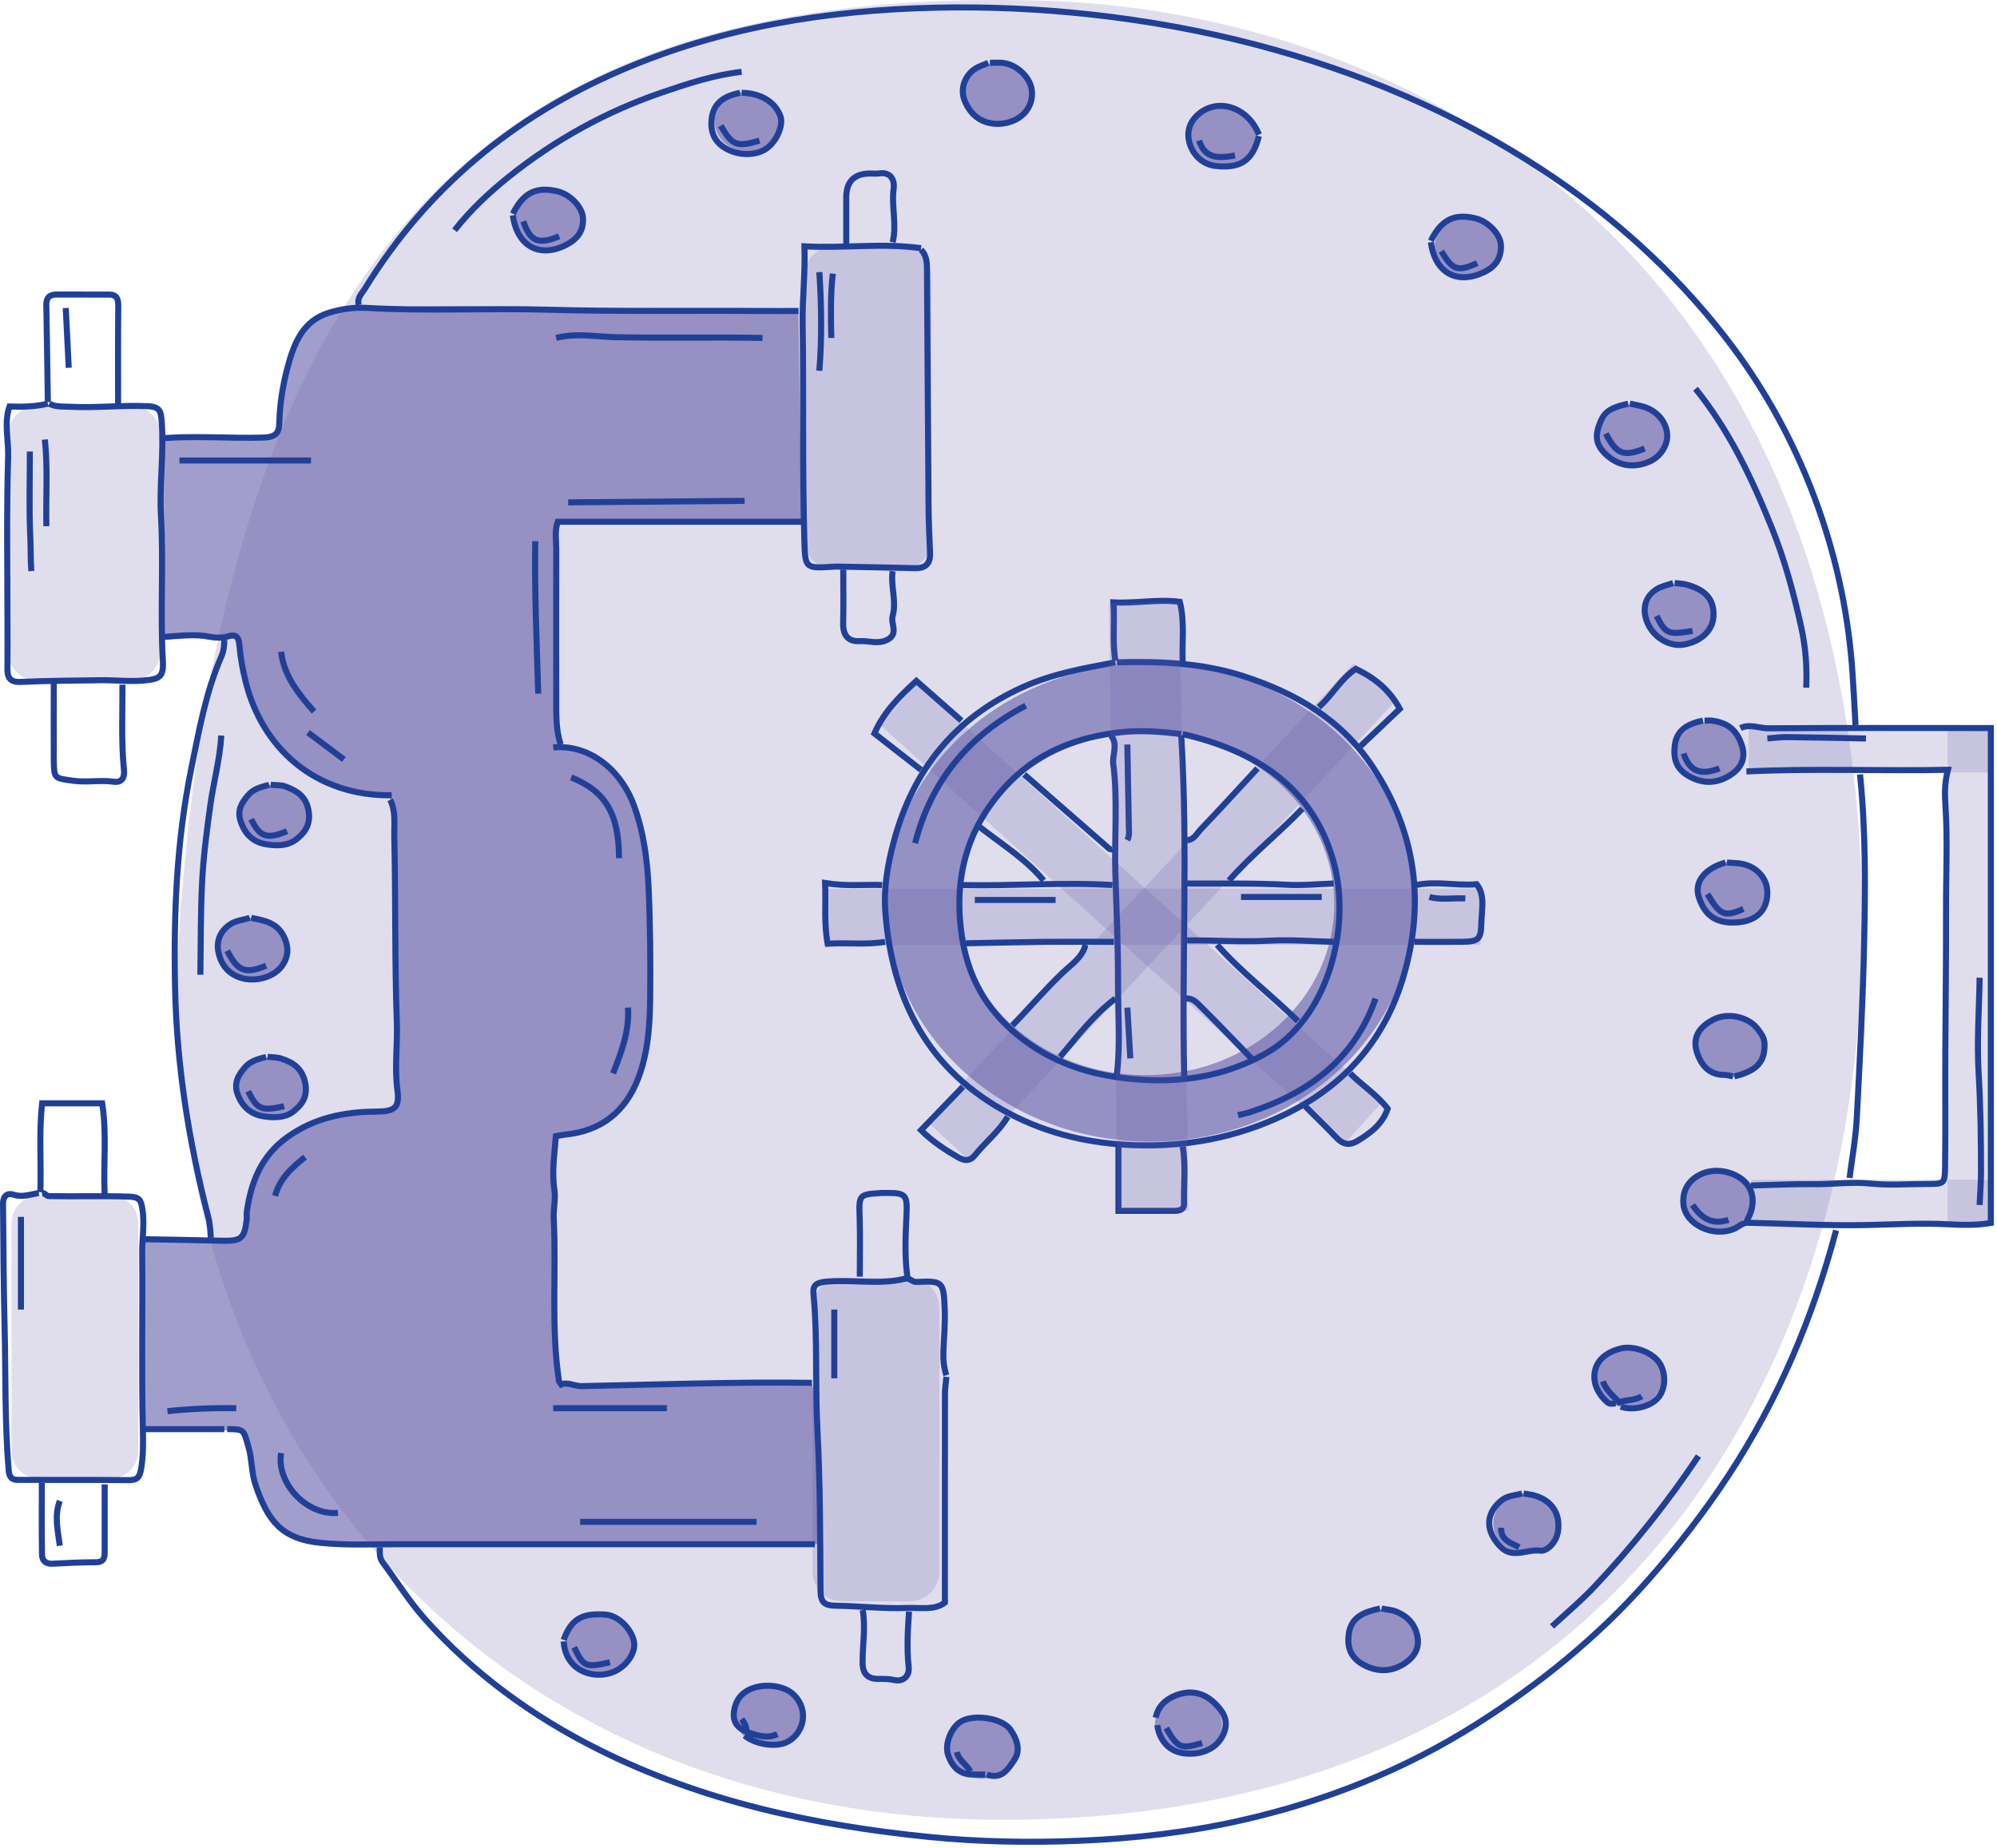 <svg width="256" height="237" viewBox="0 0 256 237" fill="none" xmlns="http://www.w3.org/2000/svg">
<g clip-path="url(#clip0_3351_2695)">
<path opacity="0.6" d="M71.131 155.493C71.131 161.766 70.96 172.242 71.692 177.301C71.692 177.301 77.887 177.823 84.472 177.651C86.013 177.612 104.085 177.301 104.085 177.301C105.377 183.209 105.175 197.989 105.175 197.989C105.175 197.989 96.388 197.989 93.197 198.168C91.118 198.285 48.755 197.973 48.755 197.973C48.755 197.973 39.166 197.919 36.846 196.627C31.258 193.506 33.134 183.255 30.394 183.38C25.436 183.598 18.595 183.247 18.595 183.247C18.494 181.636 18.058 160.972 18.167 159.018C18.167 159.018 30.199 159.789 31.266 158.411C31.266 158.411 31.888 152.527 33.359 150.161C35.78 146.262 36.87 142.931 50.233 142.23C51.51 142.16 50.716 131.902 50.77 129.458C50.84 126.5 50.521 105.454 50.031 102.551C49.72 100.722 48.669 102.224 45.462 101.361C42.1 100.45 39.679 99.609 37.259 97.391C34.472 94.838 31.896 90.044 31.445 87.211C31.203 85.693 31.258 82.253 29.997 81.459C29.997 81.459 28.651 81.257 21.085 81.653C21.085 81.653 20.603 73.785 20.603 69.597C20.603 62.211 21.085 56.163 21.085 56.163C21.085 56.163 33.632 56.677 35.71 55.385C35.71 55.385 35.352 51.027 37.251 46.341C39.212 41.5 38.527 43.321 40.053 41.22C42.256 38.192 70.446 39.531 73.139 39.585C80.323 39.725 96.839 39.873 102.357 39.873L102.739 66.897H71.497C71.497 66.897 71.022 91.227 71.878 95.453C71.878 95.453 77.186 95.858 79.732 100.567C82.121 104.98 83.296 111.946 83.405 120.095C83.499 126.959 84.588 135.155 80.969 140.199C76.696 146.161 71.419 144.985 71.123 145.966C70.174 149.118 71.123 153.819 71.123 155.493H71.131Z" fill="#655DA8"/>
<path opacity="0.6" d="M70.174 32.098C72.551 32.098 74.478 30.369 74.478 28.237C74.478 26.105 72.551 24.377 70.174 24.377C67.797 24.377 65.87 26.105 65.87 28.237C65.87 30.369 67.797 32.098 70.174 32.098Z" fill="#655DA8"/>
<path opacity="0.6" d="M95.912 19.45C98.289 19.45 100.216 17.722 100.216 15.59C100.216 13.458 98.289 11.729 95.912 11.729C93.535 11.729 91.608 13.458 91.608 15.59C91.608 17.722 93.535 19.45 95.912 19.45Z" fill="#655DA8"/>
<path opacity="0.6" d="M127.785 15.94C130.162 15.94 132.089 14.212 132.089 12.08C132.089 9.947 130.162 8.219 127.785 8.219C125.408 8.219 123.481 9.947 123.481 12.08C123.481 14.212 125.408 15.94 127.785 15.94Z" fill="#655DA8"/>
<path opacity="0.6" d="M156.738 21.287C159.115 21.287 161.042 19.559 161.042 17.427C161.042 15.294 159.115 13.566 156.738 13.566C154.361 13.566 152.434 15.294 152.434 17.427C152.434 19.559 154.361 21.287 156.738 21.287Z" fill="#655DA8"/>
<path opacity="0.6" d="M188.174 35.577C190.551 35.577 192.478 33.849 192.478 31.716C192.478 29.584 190.551 27.856 188.174 27.856C185.797 27.856 183.87 29.584 183.87 31.716C183.87 33.849 185.797 35.577 188.174 35.577Z" fill="#655DA8"/>
<path opacity="0.6" d="M209.399 59.666C211.776 59.666 213.703 57.938 213.703 55.806C213.703 53.673 211.776 51.945 209.399 51.945C207.022 51.945 205.095 53.673 205.095 55.806C205.095 57.938 207.022 59.666 209.399 59.666Z" fill="#655DA8"/>
<path opacity="0.6" d="M215.321 82.728C217.699 82.728 219.626 80.999 219.626 78.867C219.626 76.735 217.699 75.007 215.321 75.007C212.944 75.007 211.017 76.735 211.017 78.867C211.017 80.999 212.944 82.728 215.321 82.728Z" fill="#655DA8"/>
<path opacity="0.6" d="M219.097 100.388C221.475 100.388 223.402 98.659 223.402 96.527C223.402 94.395 221.475 92.667 219.097 92.667C216.72 92.667 214.793 94.395 214.793 96.527C214.793 98.659 216.72 100.388 219.097 100.388Z" fill="#655DA8"/>
<path opacity="0.6" d="M222.054 118.141C224.431 118.141 226.358 116.413 226.358 114.281C226.358 112.148 224.431 110.42 222.054 110.42C219.677 110.42 217.75 112.148 217.75 114.281C217.75 116.413 219.677 118.141 222.054 118.141Z" fill="#655DA8"/>
<path opacity="0.6" d="M221.752 138.144C224.129 138.144 226.056 136.416 226.056 134.283C226.056 132.151 224.129 130.423 221.752 130.423C219.375 130.423 217.448 132.151 217.448 134.283C217.448 136.416 219.375 138.144 221.752 138.144Z" fill="#655DA8"/>
<path opacity="0.6" d="M220.218 157.742C222.595 157.742 224.522 156.014 224.522 153.881C224.522 151.749 222.595 150.021 220.218 150.021C217.841 150.021 215.914 151.749 215.914 153.881C215.914 156.014 217.841 157.742 220.218 157.742Z" fill="#655DA8"/>
<path opacity="0.6" d="M208.785 180.5C211.162 180.5 213.089 178.772 213.089 176.64C213.089 174.507 211.162 172.779 208.785 172.779C206.408 172.779 204.481 174.507 204.481 176.64C204.481 178.772 206.408 180.5 208.785 180.5Z" fill="#655DA8"/>
<path opacity="0.6" d="M195.724 199.18C198.101 199.18 200.028 197.451 200.028 195.319C200.028 193.187 198.101 191.459 195.724 191.459C193.347 191.459 191.419 193.187 191.419 195.319C191.419 197.451 193.347 199.18 195.724 199.18Z" fill="#655DA8"/>
<path opacity="0.6" d="M177.457 214.077C179.835 214.077 181.762 212.348 181.762 210.216C181.762 208.084 179.835 206.356 177.457 206.356C175.08 206.356 173.153 208.084 173.153 210.216C173.153 212.348 175.08 214.077 177.457 214.077Z" fill="#655DA8"/>
<path opacity="0.6" d="M152.349 224.997C154.726 224.997 156.653 223.268 156.653 221.136C156.653 219.004 154.726 217.276 152.349 217.276C149.972 217.276 148.045 219.004 148.045 221.136C148.045 223.268 149.972 224.997 152.349 224.997Z" fill="#655DA8"/>
<path opacity="0.6" d="M125.815 228.063C128.192 228.063 130.119 226.335 130.119 224.203C130.119 222.071 128.192 220.342 125.815 220.342C123.438 220.342 121.511 222.071 121.511 224.203C121.511 226.335 123.438 228.063 125.815 228.063Z" fill="#655DA8"/>
<path opacity="0.6" d="M98.458 223.775C100.835 223.775 102.762 222.046 102.762 219.914C102.762 217.782 100.835 216.054 98.458 216.054C96.081 216.054 94.154 217.782 94.154 219.914C94.154 222.046 96.081 223.775 98.458 223.775Z" fill="#655DA8"/>
<path opacity="0.6" d="M76.82 214.692C79.197 214.692 81.124 212.963 81.124 210.831C81.124 208.699 79.197 206.971 76.82 206.971C74.443 206.971 72.516 208.699 72.516 210.831C72.516 212.963 74.443 214.692 76.82 214.692Z" fill="#655DA8"/>
<path opacity="0.6" d="M34.698 143.304C37.075 143.304 39.002 141.576 39.002 139.444C39.002 137.312 37.075 135.583 34.698 135.583C32.321 135.583 30.394 137.312 30.394 139.444C30.394 141.576 32.321 143.304 34.698 143.304Z" fill="#655DA8"/>
<path opacity="0.6" d="M32.346 125.364C34.724 125.364 36.651 123.635 36.651 121.503C36.651 119.371 34.724 117.643 32.346 117.643C29.969 117.643 28.042 119.371 28.042 121.503C28.042 123.635 29.969 125.364 32.346 125.364Z" fill="#655DA8"/>
<path opacity="0.6" d="M35.008 108.358C37.385 108.358 39.312 106.629 39.312 104.497C39.312 102.365 37.385 100.637 35.008 100.637C32.631 100.637 30.704 102.365 30.704 104.497C30.704 106.629 32.631 108.358 35.008 108.358Z" fill="#655DA8"/>
<path opacity="0.2" d="M115.58 31.584H106.918C104.82 31.584 103.12 33.285 103.12 35.382V69.208C103.12 71.306 104.82 73.006 106.918 73.006H115.58C117.678 73.006 119.379 71.306 119.379 69.208V35.382C119.379 33.285 117.678 31.584 115.58 31.584Z" fill="#655DA8"/>
<path opacity="0.2" d="M116.623 163.898H107.961C105.863 163.898 104.163 165.599 104.163 167.697V201.522C104.163 203.62 105.863 205.321 107.961 205.321H116.623C118.721 205.321 120.422 203.62 120.422 201.522V167.697C120.422 165.599 118.721 163.898 116.623 163.898Z" fill="#655DA8"/>
<path opacity="0.2" d="M14.174 153.274H5.029C3.064 153.274 1.472 154.867 1.472 156.831V186.034C1.472 187.998 3.064 189.591 5.029 189.591H14.174C16.138 189.591 17.731 187.998 17.731 186.034V156.831C17.731 154.867 16.138 153.274 14.174 153.274Z" fill="#655DA8"/>
<path opacity="0.2" d="M16.749 52.023H4.848C2.725 52.023 1.003 53.744 1.003 55.868V83.467C1.003 85.59 2.725 87.312 4.848 87.312H16.749C18.872 87.312 20.594 85.59 20.594 83.467V55.868C20.594 53.744 18.872 52.023 16.749 52.023Z" fill="#655DA8"/>
<path opacity="0.2" d="M255.249 99.041V93.289H224.171V99.041H255.249Z" fill="#655DA8"/>
<path opacity="0.2" d="M249.662 156.73H255.413V93.484H249.662V156.73Z" fill="#655DA8"/>
<path opacity="0.2" d="M255.593 157.026V151.274H224.515V157.026H255.593Z" fill="#655DA8"/>
<path opacity="0.2" d="M238.609 112.42C241.03 175.036 207.282 233.083 129.022 233.34C62.553 233.558 18.127 183.582 23.131 116.989C30.16 23.56 70.928 -1.549 133.302 0.07C176.779 1.199 235.348 27.926 238.617 112.42H238.609Z" fill="#655DA8"/>
<path opacity="0.2" d="M172.349 146.66L177.177 141.309L117.611 87.563L112.783 92.914L172.349 146.66Z" fill="#655DA8"/>
<path opacity="0.2" d="M178.789 89.987L173.518 85.072L118.802 143.748L124.073 148.663L178.789 89.987Z" fill="#655DA8"/>
<path opacity="0.6" d="M181.348 115.721C181.348 132.657 166.194 146.386 147.499 146.386C128.804 146.386 113.65 132.657 113.65 115.721C113.65 98.784 128.804 85.055 147.499 85.055C166.194 85.055 181.348 98.784 181.348 115.721ZM146.83 93.974C133.458 93.974 122.616 103.797 122.616 115.915C122.616 128.034 133.458 137.856 146.83 137.856C160.201 137.856 171.043 128.034 171.043 115.915C171.043 103.797 160.201 93.974 146.83 93.974Z" fill="#655DA8"/>
<path opacity="0.2" d="M189.817 121.153V113.946H105.922V121.153H189.817Z" fill="#655DA8"/>
<path d="M237.863 92.97C237.738 90.737 237.629 88.495 237.474 86.261C236.991 79.101 235.551 72.142 233.177 65.363C230.352 57.315 226.328 49.867 221.121 43.181C214.583 34.783 206.745 27.708 197.81 21.84C186.501 14.407 174.22 9.215 161.183 5.775C154.201 3.938 147.111 2.662 139.919 1.868C133.218 1.129 126.509 0.833 119.792 0.988C105.914 1.308 92.371 3.518 79.553 9.044C65.776 14.975 54.685 24.159 46.778 37.009C46.396 37.632 45.719 38.215 45.999 39.111" stroke="#204098" stroke-width="0.778" stroke-miterlimit="10"/>
<path d="M235.371 157.758C232.405 168.95 227.946 179.496 221.571 189.194C218.411 194.004 214.893 198.518 211.064 202.838C204.713 209.983 197.389 215.906 189.364 221.011C180.009 226.958 169.836 230.99 159.072 233.418C152.293 234.951 145.374 235.737 138.385 236.025C131.909 236.29 125.441 236.173 119.028 235.527C104.333 234.041 90.004 230.982 76.656 224.288C68.235 220.062 60.732 214.614 54.458 207.578C52.458 205.336 50.855 202.744 49.057 200.324C48.613 199.724 48.691 199.063 48.675 198.401" stroke="#204098" stroke-width="0.778" stroke-miterlimit="10"/>
<path d="M223.106 93.352C224.32 92.776 225.534 93.398 226.748 93.383C235.567 93.32 244.385 93.352 253.196 93.352H255.212V156.808C253.46 157.119 251.608 157.08 249.748 156.979C246.3 156.8 242.836 156.995 239.396 157.073C234.267 157.189 229.169 156.886 224.063 156.785C223.355 156.769 222.911 157.291 222.335 157.547C219.65 158.723 216.109 157.026 215.813 154.496C215.618 152.776 216.381 151.469 217.759 150.706C219.253 149.881 221.028 149.982 222.507 150.706C224.834 151.85 225.301 154.278 223.869 156.606" stroke="#204098" stroke-width="0.778" stroke-miterlimit="10"/>
<path d="M28.751 82.043C28.751 82.766 28.689 83.459 28.385 84.16C26.377 88.752 25.521 93.655 24.525 98.528C22.641 107.774 22.252 117.122 22.439 126.516C22.641 136.525 24.19 146.347 26.688 156.022C26.93 156.94 26.968 157.812 27.023 158.715" stroke="#204098" stroke-width="0.778" stroke-miterlimit="10"/>
<path d="M50.023 102.551C50.778 104.077 50.506 105.766 50.545 107.346C50.731 115.269 50.584 123.192 50.871 131.108C50.973 133.988 50.552 136.852 50.941 139.739C51.261 142.113 50.576 142.518 48.108 142.534C44.046 142.565 40.193 143.374 36.784 145.841C33.476 148.239 32.161 151.609 31.631 155.446C31.585 155.757 31.663 156.092 31.624 156.403C31.32 158.839 30.923 159.151 28.37 159.088C25.109 159.011 21.856 158.956 18.595 158.894" stroke="#204098" stroke-width="0.778" stroke-miterlimit="10"/>
<path d="M224.444 152.006C227.13 151.943 229.815 151.803 232.492 151.834C234.921 151.866 237.326 151.508 239.785 151.757C242.19 152.006 244.634 151.811 247.062 151.811C249.203 151.811 249.312 151.803 249.343 149.702C249.413 144.783 249.343 139.864 249.374 134.945C249.413 128.75 249.483 122.546 249.467 116.351C249.46 111.946 249.678 107.533 249.382 103.127C249.296 101.789 249.273 100.434 249.701 98.706C240.999 98.878 232.438 98.504 223.876 98.917" stroke="#204098" stroke-width="0.778" stroke-miterlimit="10"/>
<path d="M102.739 66.904C92.325 66.904 81.911 66.904 71.497 66.904C71.069 68.103 71.318 69.333 71.31 70.547C71.295 77.318 71.302 84.09 71.31 90.861C71.31 92.418 71.38 93.966 71.878 95.461" stroke="#204098" stroke-width="0.778" stroke-miterlimit="10"/>
<path d="M70.92 95.842C75.333 95.406 79.505 98.457 81.279 103.314C82.525 106.731 82.984 110.288 83.147 113.86C83.357 118.515 83.396 123.185 83.35 127.847C83.311 131.349 83.101 134.859 81.84 138.198C80.197 142.534 77.108 145.016 72.453 145.483C72.064 145.522 71.683 145.608 71.262 145.678C71.091 147.966 70.71 150.239 71.076 152.574C71.254 153.749 70.92 155.026 70.982 156.209C71.34 163.237 70.593 170.296 71.69 177.293" stroke="#204098" stroke-width="0.778" stroke-miterlimit="10"/>
<path d="M21.085 56.171C25.296 55.868 29.514 56.233 33.74 56.109C35.663 56.054 35.779 55.23 35.811 54.062C35.881 51.712 36.254 49.408 36.846 47.174C37.648 44.146 38.745 41.15 42.177 40.099C43.711 39.632 45.306 39.383 46.964 39.476C54.693 39.928 62.429 39.492 70.158 39.71C79.101 39.967 88.051 39.811 96.994 39.873C98.784 39.889 100.575 39.873 102.365 39.873" stroke="#204098" stroke-width="0.778" stroke-miterlimit="10"/>
<path d="M104.458 198.004C86.635 198.004 68.811 198.004 50.98 198.004C47.657 198.004 44.333 198.16 41.01 197.818C36.13 197.312 34.316 195.031 32.744 190.346C32.215 188.773 32.316 187.123 31.857 185.536C31.203 183.294 31.343 183.247 29.125 183.247" stroke="#204098" stroke-width="0.778" stroke-miterlimit="10"/>
<path d="M238.439 99.298C239.17 106.373 239.124 113.479 238.976 120.569C238.82 128.174 238.423 135.778 238.026 143.374C237.894 145.943 237.419 148.488 237.1 151.041" stroke="#204098" stroke-width="0.778" stroke-miterlimit="10"/>
<path d="M6.134 51.758C4.554 52.14 2.951 52.186 1.215 52.124C0.491 54.202 1.106 56.374 1.044 58.467C0.826 65.745 0.958 73.03 0.958 80.315C0.958 82.105 0.981 83.895 0.95 85.685C0.927 86.899 1.285 87.506 2.686 87.436C6.072 87.281 9.457 87.273 12.843 87.219C14.695 87.187 16.532 87.421 18.408 87.257C20.478 87.078 20.992 86.798 20.875 84.728C20.525 78.532 20.984 72.321 20.634 66.142C20.408 62.094 21.039 58.094 20.727 54.062C20.634 52.848 20.579 52.155 18.976 52.085C15.645 51.929 12.329 52.334 9.006 52.155C8.095 52.108 7.169 52.217 6.321 51.766" stroke="#204098" stroke-width="0.778" stroke-miterlimit="10"/>
<path d="M118.071 32.02C118.927 32.892 118.826 34.013 118.834 35.087C118.904 45.119 118.958 55.152 119.036 65.176C119.052 67.091 119.153 69.014 119.223 70.928C119.278 72.275 118.647 72.882 117.301 72.851C114.109 72.773 110.911 72.718 107.719 72.656C107.463 72.656 107.206 72.641 106.957 72.656C103.12 72.913 103.213 72.905 103.104 69.014C102.855 59.876 103.034 50.739 102.894 41.601C102.839 38.324 103.236 35.087 103.127 31.584C108.171 31.864 113.121 31.125 118.071 31.826" stroke="#204098" stroke-width="0.778" stroke-miterlimit="10"/>
<path d="M4.981 152.963C3.9 153.15 2.864 153.555 1.712 153.181C0.864 152.909 0.382 153.446 0.389 154.302C0.436 159.602 0.459 164.91 0.592 170.211C0.74 176.344 0.592 182.485 1.121 188.618C1.199 189.505 1.619 189.754 2.304 189.754C7.028 189.778 11.761 189.739 16.485 189.785C17.505 189.793 17.878 189.513 18.073 188.431C18.384 186.703 18.353 184.929 18.314 183.247C18.135 175.706 18.298 168.164 18.228 160.63C18.213 158.715 18.579 156.8 18.228 154.878C18.042 153.843 17.863 153.477 16.493 153.43C13.099 153.321 9.714 153.43 6.328 153.368C5.892 153.368 5.752 152.924 5.371 152.955" stroke="#204098" stroke-width="0.778" stroke-miterlimit="10"/>
<path d="M95.071 9.207C91.499 9.62 88.097 10.741 84.727 11.9C77.598 14.352 71.076 17.971 65.215 22.672C62.693 24.696 60.296 26.945 58.272 29.522" stroke="#204098" stroke-width="0.778" stroke-miterlimit="10"/>
<path d="M15.138 51.758C15.138 47.602 15.115 43.454 15.161 39.297C15.169 38.387 15.013 37.772 13.994 37.772C11.76 37.756 9.518 37.78 7.285 37.764C6.343 37.756 5.923 38.169 5.938 39.111C6.016 43.267 6.071 47.415 6.133 51.572" stroke="#204098" stroke-width="0.778" stroke-miterlimit="10"/>
<path d="M217.353 49.844C221.681 55.198 224.584 61.339 227.129 67.667C228.779 71.769 229.931 76.042 230.888 80.338C231.449 82.868 231.674 85.537 231.542 88.176" stroke="#204098" stroke-width="0.778" stroke-miterlimit="10"/>
<path d="M121.324 176.538C121.262 177.239 121.145 177.947 121.138 178.648C121.122 187.528 121.13 196.409 121.13 205.484C119.83 206.504 117.985 206.114 116.335 206.177C113.277 206.293 110.202 205.935 107.136 205.889C105.727 205.873 105.19 205.476 105.182 203.943C105.143 197.039 105.143 190.136 104.785 183.247C104.482 177.496 104.832 171.736 104.287 165.992C104.186 164.934 104.435 164.459 105.976 164.327C109.315 164.039 112.685 164.77 115.931 163.976C116.725 163.782 116.849 164.404 117.495 164.373C120.904 164.218 120.966 164.334 121.106 167.907C121.177 169.689 121.005 171.487 120.935 173.269C120.896 174.312 120.99 175.34 121.317 176.336" stroke="#204098" stroke-width="0.778" stroke-miterlimit="10"/>
<path d="M6.895 87.6C6.895 90.861 6.872 94.114 6.895 97.376C6.919 99.905 6.973 99.765 9.37 100.107C11.114 100.356 12.826 99.991 14.554 100.232C15.628 100.38 15.994 99.718 15.893 98.714C15.527 95.079 15.714 91.429 15.698 87.787" stroke="#204098" stroke-width="0.778" stroke-miterlimit="10"/>
<path d="M71.59 177.69C72.579 177.013 73.567 177.753 74.564 177.729C84.401 177.535 94.239 177.169 104.077 177.309" stroke="#204098" stroke-width="0.778" stroke-miterlimit="10"/>
<path d="M28.37 94.309C28.191 97.352 27.374 100.294 26.953 103.306C26.502 106.567 26.074 109.821 25.91 113.098C25.708 117.051 25.747 121.021 25.685 124.983" stroke="#204098" stroke-width="0.778" stroke-miterlimit="10"/>
<path d="M253.771 125.364C253.708 129.45 253.405 133.56 253.646 137.63C253.895 141.849 253.95 146.067 253.95 150.286C253.95 151.694 253.833 153.095 253.771 154.504" stroke="#204098" stroke-width="0.778" stroke-miterlimit="10"/>
<path d="M50.217 101.975C40.441 102.1 33.553 95.967 31.444 87.211C31.094 85.763 30.821 84.284 30.697 82.805C30.596 81.677 30.339 81.257 29.125 81.622C28.424 81.832 27.583 81.778 26.844 81.638C24.914 81.272 23.007 81.544 21.092 81.661" stroke="#204098" stroke-width="0.778" stroke-miterlimit="10"/>
<path d="M5.363 190.143C5.363 193.21 5.332 196.277 5.386 199.343C5.402 200.075 5.83 200.549 6.709 200.503C8.562 200.402 10.414 200.316 12.267 200.316C13.45 200.316 13.426 199.584 13.418 198.767C13.411 195.957 13.418 193.148 13.418 190.33" stroke="#204098" stroke-width="0.778" stroke-miterlimit="10"/>
<path d="M116.343 163.891C115.946 161.213 116.079 158.512 116.203 155.843C116.32 153.274 116.188 152.94 113.666 152.963C113.471 152.963 113.284 152.955 113.09 152.963C110.054 153.15 110.101 153.15 110.202 156.224C110.28 158.715 110.218 161.205 110.218 163.696" stroke="#204098" stroke-width="0.778" stroke-miterlimit="10"/>
<path d="M97.749 43.329C91.491 43.212 85.226 43.368 78.96 43.236C76.431 43.181 73.839 42.667 71.294 43.329" stroke="#204098" stroke-width="0.778" stroke-miterlimit="10"/>
<path d="M151.609 94.122C161.081 96.317 168.561 101.041 171.083 111.012C173.137 119.145 170.226 130.672 162.147 135.14C157.19 137.887 151.889 138.813 146.239 138.44C140.674 138.074 135.583 136.657 131.092 133.233C126.913 130.049 124.344 125.94 123.426 120.764C122.025 112.833 123.901 105.797 129.614 100.107C133.443 96.286 138.331 94.457 143.748 93.881C146.348 93.601 148.869 93.819 151.422 94.122" stroke="#204098" stroke-width="0.778" stroke-miterlimit="10"/>
<path d="M151.61 147.017C152.038 149.437 151.719 151.873 151.789 154.302C151.812 155.15 151.15 155.267 150.465 155.259C148.099 155.259 145.726 155.259 143.375 155.259V147.017" stroke="#204098" stroke-width="0.778" stroke-miterlimit="10"/>
<path d="M95.452 222.537C96.877 223.72 99.624 224.101 101.01 223.308C103.407 221.938 103.625 218.677 101.383 216.995C99.64 215.68 95.203 215.641 94.262 218.7C93.693 220.545 94.308 221.611 96.192 222.226C97.422 222.63 98.48 222.903 99.663 222.35" stroke="#204098" stroke-width="0.778" stroke-miterlimit="10"/>
<path d="M72.259 210.465C72.508 214.559 76.68 215.555 79.163 214.116C80.556 213.306 81.529 211.742 81.264 210.465C80.914 208.792 79.218 207.134 77.622 207.025C75.053 206.862 73.318 207.243 72.259 210.271" stroke="#204098" stroke-width="0.778" stroke-miterlimit="10"/>
<path d="M161.384 17.255C159.96 13.667 156.013 12.445 153.515 14.749C152.231 15.924 152.091 17.411 152.636 18.765C153.157 20.049 154.262 21.1 155.827 21.279C159.049 21.645 160.606 20.555 161.384 17.45" stroke="#204098" stroke-width="0.778" stroke-miterlimit="10"/>
<path d="M65.745 27.607C66.275 31.53 69.1 33.11 72.462 31.46C73.972 30.72 74.82 29.646 74.735 27.988C74.657 26.525 73.077 24.922 71.497 24.54C68.75 23.871 67.076 24.704 65.745 27.412" stroke="#204098" stroke-width="0.778" stroke-miterlimit="10"/>
<path d="M207.772 180.368C209.36 180.913 211.57 180.383 212.567 179.216C213.516 178.095 213.602 176.157 212.761 174.81C211.913 173.448 209.484 172.483 207.78 172.904C206.044 173.339 204.589 174.336 204.402 176.157C204.262 177.496 204.923 178.827 206.044 179.799C206.426 180.134 206.823 179.885 207.204 179.979" stroke="#204098" stroke-width="0.778" stroke-miterlimit="10"/>
<path d="M183.427 31.063C183.956 34.985 186.75 36.511 190.151 34.939C191.77 34.191 192.455 33.063 192.408 31.452C192.362 30.012 190.727 28.385 189.178 28.004C186.439 27.327 184.758 28.167 183.427 30.876" stroke="#204098" stroke-width="0.778" stroke-miterlimit="10"/>
<path d="M222.335 138.012C225.262 137.296 226.281 136.128 226.196 133.793C226.172 133.046 225.791 132.602 225.417 132.057C224.265 130.407 221.541 129.746 219.658 130.727C217.478 131.855 216.832 133.396 217.751 135.513C218.358 136.906 219.362 137.817 220.996 137.825C221.378 137.825 221.767 137.942 222.148 138.004" stroke="#204098" stroke-width="0.778" stroke-miterlimit="10"/>
<path d="M108.101 73.037C108.101 75.341 108.14 77.637 108.086 79.941C108.054 81.451 108.739 82.299 110.203 82.206C111.355 82.136 112.491 82.626 113.666 82.074C115.285 81.311 114.149 80.003 114.429 78.984C114.958 77.061 114.149 75.147 114.429 73.232" stroke="#204098" stroke-width="0.778" stroke-miterlimit="10"/>
<path d="M181.318 120.764C183.295 120.764 185.28 120.787 187.257 120.764C189.545 120.733 189.856 120.53 189.903 118.273C189.934 116.6 190.417 114.802 189.296 113.378C186.626 113.603 184.058 112.926 181.513 113.487" stroke="#204098" stroke-width="0.778" stroke-miterlimit="10"/>
<path d="M96.987 195.132H74.369" stroke="#204098" stroke-width="0.778" stroke-miterlimit="10"/>
<path d="M148.355 221.198C148.666 223.323 150.028 224.685 151.998 224.841C154.434 225.035 156.364 223.922 156.979 221.969C157.469 220.404 156.706 219.33 155.64 218.319C154.169 216.918 152.426 216.707 150.667 217.408C149.46 217.89 148.425 218.793 148.16 220.241" stroke="#204098" stroke-width="0.778" stroke-miterlimit="10"/>
<path d="M95.453 64.219C87.911 64.281 80.377 64.344 72.835 64.414" stroke="#204098" stroke-width="0.778" stroke-miterlimit="10"/>
<path d="M217.734 186.695C213.726 192.688 209.251 198.316 204.3 203.546C202.627 205.313 200.744 206.885 198.953 208.543" stroke="#204098" stroke-width="0.778" stroke-miterlimit="10"/>
<path d="M126.5 227.526C128.431 228.258 129.326 226.732 130.081 225.572C130.859 224.374 130.33 222.918 129.544 221.798C128.438 220.225 124.64 219.719 123.052 220.825C121.893 221.626 121.075 223.658 121.542 225.035C122.048 226.522 123.021 227.573 124.772 227.534C125.286 227.526 125.792 227.534 126.306 227.534" stroke="#204098" stroke-width="0.778" stroke-miterlimit="10"/>
<path d="M110.592 206.441C110.981 208.675 110.568 210.917 110.576 213.15C110.576 214.629 111.222 215.299 112.701 215.275C113.339 215.267 113.97 215.267 114.624 215.415C115.869 215.688 116.608 214.824 116.484 213.734C116.227 211.353 116.367 209.002 116.53 206.636" stroke="#204098" stroke-width="0.778" stroke-miterlimit="10"/>
<path d="M113.082 113.479C110.786 113.393 108.475 113.673 105.774 113.222C105.883 115.783 105.603 118.273 106.093 121.005C108.607 120.834 111.035 121.176 113.464 120.764" stroke="#204098" stroke-width="0.778" stroke-miterlimit="10"/>
<path d="M176.336 128.041C173.604 135.809 167.775 140.16 160.233 142.604C159.735 142.767 159.213 142.86 158.7 142.993" stroke="#204098" stroke-width="0.778" stroke-miterlimit="10"/>
<path d="M131.49 90.48C124.197 94.293 119.371 100.092 117.309 108.116" stroke="#204098" stroke-width="0.778" stroke-miterlimit="10"/>
<path d="M142.986 84.922C138.938 85.685 134.922 86.378 131.077 88.121C122.383 92.06 117.099 98.675 114.624 107.735C113.799 110.747 113.262 113.821 113.495 116.935C114.343 128.267 119.037 137.327 129.388 142.783C134.385 145.421 139.818 146.651 145.476 146.838C152.107 147.063 158.427 145.873 164.459 143.024C172.281 139.335 177.512 133.381 179.925 125.161C182.711 115.689 181.512 106.692 175.971 98.325C171.908 92.192 166.024 88.83 159.268 86.658C154.03 84.977 148.613 84.782 143.172 84.922" stroke="#204098" stroke-width="0.778" stroke-miterlimit="10"/>
<path d="M68.617 69.395C68.508 75.917 68.804 82.432 68.999 88.946" stroke="#204098" stroke-width="0.778" stroke-miterlimit="10"/>
<path d="M13.418 153.158C13.224 149.328 13.722 145.476 13.099 141.467H5.402C4.982 145.125 5.293 149.009 5.176 152.87" stroke="#204098" stroke-width="0.778" stroke-miterlimit="10"/>
<path d="M123.433 139.35C121.674 141.171 119.923 142.993 118.07 144.915C119.549 146.386 121.145 147.421 122.834 148.402C123.752 148.939 124.414 148.822 124.951 148.153C126.305 146.449 128.072 145.094 129.185 143.187" stroke="#204098" stroke-width="0.778" stroke-miterlimit="10"/>
<path d="M39.866 59.043H23" stroke="#204098" stroke-width="0.778" stroke-miterlimit="10"/>
<path d="M174.421 95.655C176.063 94.099 177.698 92.542 179.441 90.892C178.126 88.448 176.211 86.915 173.798 85.763C171.837 87.063 170.763 89.188 169.05 90.674" stroke="#204098" stroke-width="0.778" stroke-miterlimit="10"/>
<path d="M151.609 84.922C151.5 82.37 151.897 79.785 151.244 77.17C148.473 76.789 145.733 77.388 142.737 77.24C142.916 79.879 142.573 82.307 142.986 84.728" stroke="#204098" stroke-width="0.778" stroke-miterlimit="10"/>
<path d="M142.791 120.764C139.849 120.764 136.914 120.741 133.972 120.764C130.587 120.803 127.201 120.889 123.815 120.951" stroke="#204098" stroke-width="0.778" stroke-miterlimit="10"/>
<path d="M3.829 57.891C3.829 61.534 3.712 65.184 3.883 68.811C3.953 70.282 3.907 71.753 4.016 73.224" stroke="#204098" stroke-width="0.778" stroke-miterlimit="10"/>
<path d="M170.973 120.764C168.225 120.702 165.47 120.468 162.731 120.616C159.205 120.803 155.702 120.554 152.184 120.577" stroke="#204098" stroke-width="0.778" stroke-miterlimit="10"/>
<path d="M85.482 180.562H70.912" stroke="#204098" stroke-width="0.778" stroke-miterlimit="10"/>
<path d="M142.41 94.309C143.383 95.438 142.558 96.737 142.713 97.959C143.305 102.528 142.853 107.151 142.978 111.751C143.11 116.475 143.344 121.208 143.328 125.932C143.313 129.894 143.647 133.863 143.172 137.817" stroke="#204098" stroke-width="0.778" stroke-miterlimit="10"/>
<path d="M114.429 31.063C114.997 28.774 114.25 26.471 114.562 24.151C114.694 23.139 114.235 22.003 112.701 22.237C112.328 22.291 111.939 22.237 111.549 22.244C109.505 22.255 108.483 23.277 108.483 25.311V31.25" stroke="#204098" stroke-width="0.778" stroke-miterlimit="10"/>
<path d="M151.423 94.309C152.31 108.871 151.477 123.441 151.804 138.012" stroke="#204098" stroke-width="0.778" stroke-miterlimit="10"/>
<path d="M152.184 113.284C156.465 113.315 160.746 113.214 165.027 113.448C166.996 113.557 168.988 113.347 170.965 113.284" stroke="#204098" stroke-width="0.778" stroke-miterlimit="10"/>
<path d="M105.034 34.892C105.306 39.111 105.376 43.329 105.034 47.54" stroke="#204098" stroke-width="0.778" stroke-miterlimit="10"/>
<path d="M239.209 94.69C235.823 94.628 232.437 94.55 229.052 94.511C228.219 94.504 227.394 94.628 226.561 94.69" stroke="#204098" stroke-width="0.778" stroke-miterlimit="10"/>
<path d="M144.518 95.461C144.58 98.909 144.65 102.365 144.705 105.813C144.713 106.451 144.829 107.112 144.518 107.727" stroke="#204098" stroke-width="0.778" stroke-miterlimit="10"/>
<path d="M2.685 156.03V167.915" stroke="#204098" stroke-width="0.778" stroke-miterlimit="10"/>
<path d="M79.35 110.031C79.35 104.357 77.622 101.446 73.217 99.679" stroke="#204098" stroke-width="0.778" stroke-miterlimit="10"/>
<path d="M131.294 99.298C134.805 102.365 138.323 105.431 141.833 108.505C142.066 108.708 142.237 108.972 142.603 108.887" stroke="#204098" stroke-width="0.778" stroke-miterlimit="10"/>
<path d="M5.752 56.358C6.142 60.055 5.861 63.768 5.947 67.472" stroke="#204098" stroke-width="0.778" stroke-miterlimit="10"/>
<path d="M139.156 121.145C138.744 122.788 137.296 123.698 136.222 124.726C133.957 126.889 131.941 129.263 129.762 131.497" stroke="#204098" stroke-width="0.778" stroke-miterlimit="10"/>
<path d="M156.023 121.145C159.183 124.718 162.996 127.582 166.374 130.921" stroke="#204098" stroke-width="0.778" stroke-miterlimit="10"/>
<path d="M135.319 115.394H124.967" stroke="#204098" stroke-width="0.778" stroke-miterlimit="10"/>
<path d="M169.44 115.012H159.089" stroke="#204098" stroke-width="0.778" stroke-miterlimit="10"/>
<path d="M142.603 113.479C136.151 113.09 129.699 113.627 123.247 113.479" stroke="#204098" stroke-width="0.778" stroke-miterlimit="10"/>
<path d="M36.036 186.314C35.39 190.104 39.274 194.362 43.321 193.98" stroke="#204098" stroke-width="0.778" stroke-miterlimit="10"/>
<path d="M28.752 183.247H18.595" stroke="#204098" stroke-width="0.778" stroke-miterlimit="10"/>
<path d="M166.942 103.703C163.906 106.871 160.443 109.595 157.547 112.903" stroke="#204098" stroke-width="0.778" stroke-miterlimit="10"/>
<path d="M161.197 98.527C158.769 101.15 156.364 103.789 153.896 106.373C153.406 106.887 153.064 107.673 152.192 107.727" stroke="#204098" stroke-width="0.778" stroke-miterlimit="10"/>
<path d="M30.285 180.562C27.335 180.516 24.4 180.632 21.466 180.944" stroke="#204098" stroke-width="0.778" stroke-miterlimit="10"/>
<path d="M106.949 167.915V176.733" stroke="#204098" stroke-width="0.778" stroke-miterlimit="10"/>
<path d="M160.427 135.715C158.193 133.412 155.975 131.092 153.702 128.835C153.274 128.415 152.737 127.925 151.997 128.049" stroke="#204098" stroke-width="0.778" stroke-miterlimit="10"/>
<path d="M125.544 105.999C128.353 108.217 131.459 110.101 133.786 112.903" stroke="#204098" stroke-width="0.778" stroke-miterlimit="10"/>
<path d="M80.502 129.193C80.712 132.197 79.654 134.914 78.588 137.63" stroke="#204098" stroke-width="0.778" stroke-miterlimit="10"/>
<path d="M106.762 35.087C106.45 37.826 106.505 40.581 106.567 43.329" stroke="#204098" stroke-width="0.778" stroke-miterlimit="10"/>
<path d="M142.985 128.041C140.198 130.127 138.113 132.89 135.894 135.513" stroke="#204098" stroke-width="0.778" stroke-miterlimit="10"/>
<path d="M36.037 83.576C36.403 86.705 38.286 88.993 40.255 91.242" stroke="#204098" stroke-width="0.778" stroke-miterlimit="10"/>
<path d="M8.429 39.492C8.554 42.045 8.686 44.605 8.811 47.158" stroke="#204098" stroke-width="0.778" stroke-miterlimit="10"/>
<path d="M123.247 92.394C121.34 90.721 119.441 89.04 117.471 87.312C115.331 89.281 113.307 91.25 112.093 94.044C114.062 95.585 116.063 97.15 118.071 98.714" stroke="#204098" stroke-width="0.778" stroke-miterlimit="10"/>
<path d="M144.518 129.193C144.643 131.365 144.775 133.536 144.9 135.708" stroke="#204098" stroke-width="0.778" stroke-miterlimit="10"/>
<path d="M173.075 137.63C174.616 139.163 176.477 140.347 177.893 142.152C177.255 144.051 175.768 145.25 174.04 146.277C172.974 146.916 172.165 146.76 171.34 145.888C170.032 144.518 168.662 143.195 167.323 141.856" stroke="#204098" stroke-width="0.778" stroke-miterlimit="10"/>
<path d="M7.666 192.447C6.934 194.362 7.424 196.284 7.666 198.199" stroke="#204098" stroke-width="0.778" stroke-miterlimit="10"/>
<path d="M67.083 28.378C67.97 30.977 69.013 31.413 71.683 30.292" stroke="#204098" stroke-width="0.778" stroke-miterlimit="10"/>
<path d="M92.386 16.111C93.888 18.68 94.448 18.89 97.367 18.026" stroke="#204098" stroke-width="0.778" stroke-miterlimit="10"/>
<path d="M29.132 121.908C30.487 124.539 31.413 124.928 34.114 123.823" stroke="#204098" stroke-width="0.778" stroke-miterlimit="10"/>
<path d="M205.858 55.595C207.212 58.226 208.138 58.615 210.839 57.51" stroke="#204098" stroke-width="0.778" stroke-miterlimit="10"/>
<path d="M215.819 96.613C216.598 98.901 217.975 99.477 220.419 98.527" stroke="#204098" stroke-width="0.778" stroke-miterlimit="10"/>
<path d="M218.887 114.631C220.49 117.371 221.082 117.62 223.487 116.546" stroke="#204098" stroke-width="0.778" stroke-miterlimit="10"/>
<path d="M184.773 32.207C186.205 34.659 186.844 34.869 189.373 33.74" stroke="#204098" stroke-width="0.778" stroke-miterlimit="10"/>
<path d="M212.372 78.976C213.485 81.272 213.882 81.436 216.972 80.891" stroke="#204098" stroke-width="0.778" stroke-miterlimit="10"/>
<path d="M39.103 148.363C37.414 149.71 35.842 151.142 35.266 153.344" stroke="#204098" stroke-width="0.778" stroke-miterlimit="10"/>
<path d="M31.818 139.926C32.947 142.253 33.531 142.495 36.418 141.841" stroke="#204098" stroke-width="0.778" stroke-miterlimit="10"/>
<path d="M153.718 18.026C154.489 20.485 156.38 20.267 158.318 19.941" stroke="#204098" stroke-width="0.778" stroke-miterlimit="10"/>
<path d="M32.199 105.042C33.312 107.338 34.238 107.649 36.798 106.575" stroke="#204098" stroke-width="0.778" stroke-miterlimit="10"/>
<path d="M73.598 211.228C74.813 213.734 75.093 213.851 78.198 213.143" stroke="#204098" stroke-width="0.778" stroke-miterlimit="10"/>
<path d="M149.5 221.58C151.01 224.164 151.36 224.312 154.099 223.494" stroke="#204098" stroke-width="0.778" stroke-miterlimit="10"/>
<path d="M216.972 154.496C218.077 156.17 219.478 157.119 221.572 156.411" stroke="#204098" stroke-width="0.778" stroke-miterlimit="10"/>
<path d="M39.485 93.928C41.018 95.079 42.551 96.231 44.084 97.376" stroke="#204098" stroke-width="0.778" stroke-miterlimit="10"/>
<path d="M183.24 115.012C184.757 115.432 186.306 115.098 187.839 115.207" stroke="#204098" stroke-width="0.778" stroke-miterlimit="10"/>
<path d="M192.439 195.895C192.369 197.498 193.677 197.825 194.743 198.386" stroke="#204098" stroke-width="0.778" stroke-miterlimit="10"/>
<path d="M210.458 179.029C209.586 179.597 208.52 179.457 207.586 179.792C206.776 178.982 205.866 178.251 205.476 177.107" stroke="#204098" stroke-width="0.778" stroke-miterlimit="10"/>
<path d="M122.67 224.646C122.881 225.728 123.924 226.234 124.398 227.137" stroke="#204098" stroke-width="0.778" stroke-miterlimit="10"/>
<path d="M95.072 220.428C95.461 220.934 95.788 221.463 95.648 222.156" stroke="#204098" stroke-width="0.778" stroke-miterlimit="10"/>
<path d="M221.19 110.599C218.583 111.339 217.151 113.059 217.766 114.997C218.552 117.464 220.085 118.515 222.91 118.25C225.331 118.024 226.669 116.499 226.553 114.234C226.467 112.623 225.276 111.23 223.478 110.801C222.801 110.638 222.077 110.661 221.377 110.591" stroke="#204098" stroke-width="0.778" stroke-miterlimit="10"/>
<path d="M32.005 117.697C31.172 117.954 30.238 118.04 29.538 118.499C28.293 119.309 27.686 120.608 28.005 122.103C28.339 123.667 29.227 124.85 30.853 125.372C32.589 125.932 34.916 125.395 36.022 124.01C36.948 122.85 37.08 121.581 36.434 120.18C35.578 118.32 33.904 118.016 32.2 117.697" stroke="#204098" stroke-width="0.778" stroke-miterlimit="10"/>
<path d="M214.482 74.758C213.781 75.014 213.003 75.154 212.388 75.544C210.831 76.54 210.45 78.182 211.221 79.933C212.069 81.84 214.163 83.016 216.015 82.619C218.202 82.152 219.58 80.766 219.658 78.976C219.743 76.89 218.685 75.637 216.202 74.96C215.711 74.828 215.182 74.82 214.669 74.758" stroke="#204098" stroke-width="0.778" stroke-miterlimit="10"/>
<path d="M195.118 191.49C194.207 191.77 193.242 191.731 192.417 192.432C189.988 194.479 190.845 196.852 192.432 198.401C193.958 199.888 195.771 198.604 197.437 198.829C198.324 198.946 199.546 197.748 199.733 196.292C200.068 193.731 198.558 192.183 196.456 191.692C196.075 191.607 195.693 191.56 195.304 191.498" stroke="#204098" stroke-width="0.778" stroke-miterlimit="10"/>
<path d="M126.696 8.056C126.12 8.312 125.497 8.492 124.983 8.834C123.637 9.729 123.084 11.418 123.637 12.842C124.454 14.967 126.127 15.94 128.042 15.878C130.797 15.784 132.58 13.815 132.261 11.504C132.027 9.815 130.198 8.165 128.424 8.056C127.918 8.025 127.404 8.056 126.89 8.056" stroke="#204098" stroke-width="0.778" stroke-miterlimit="10"/>
<path d="M34.504 100.637C33.515 100.901 32.534 101.104 31.803 101.968C30.978 102.94 30.394 103.851 30.83 105.244C31.359 106.949 32.464 107.992 34.122 108.256C35.484 108.482 36.963 108.498 38.13 107.517C39.243 106.591 39.851 105.517 39.539 103.874C39.205 102.077 38.022 101.384 36.597 100.847C36.014 100.629 35.328 100.691 34.69 100.629" stroke="#204098" stroke-width="0.778" stroke-miterlimit="10"/>
<path d="M94.877 11.893C93.04 12.282 91.515 13.037 91.242 15.154C91.032 16.773 91.491 18.104 92.963 18.991C94.651 20.003 96.94 20.011 98.333 18.991C99.563 18.088 100.427 16.08 100.061 14.967C99.454 13.115 97.516 11.924 95.079 11.9" stroke="#204098" stroke-width="0.778" stroke-miterlimit="10"/>
<path d="M34.114 135.521C33.125 135.786 32.152 136.003 31.413 136.844C30.51 137.879 29.95 138.914 30.463 140.308C31.063 141.95 32.215 142.938 33.919 143.156C35.157 143.32 36.503 143.343 37.531 142.572C38.667 141.716 39.453 140.673 39.142 138.953C38.799 137.046 37.624 136.221 36.013 135.723C35.468 135.552 34.869 135.575 34.293 135.513" stroke="#204098" stroke-width="0.778" stroke-miterlimit="10"/>
<path d="M176.912 206.247C175.02 206.659 173.222 207.227 172.903 209.508C172.678 211.103 173.075 212.45 174.608 213.353C176.336 214.372 178.134 214.419 179.76 213.477C180.99 212.761 182.025 211.625 181.714 209.889C181.426 208.278 180.453 207.251 179.013 206.652C178.422 206.41 177.744 206.379 177.106 206.247" stroke="#204098" stroke-width="0.778" stroke-miterlimit="10"/>
<path d="M218.311 92.394C216.475 92.783 214.91 93.531 214.684 95.655C214.513 97.282 214.848 98.605 216.552 99.547C218.413 100.574 220.133 100.427 221.728 99.438C223.005 98.652 223.876 97.422 223.316 95.648C222.701 93.71 221.604 92.69 219.463 92.402C219.152 92.363 218.825 92.402 218.506 92.402" stroke="#204098" stroke-width="0.778" stroke-miterlimit="10"/>
<path d="M208.729 51.758C207.367 52.108 205.966 52.342 205.265 53.86C204.409 55.72 204.479 56.957 205.865 58.265C207.476 59.791 209.445 60.032 211.399 59.207C212.94 58.561 213.858 56.95 213.71 55.587C213.539 53.976 212.348 52.63 210.644 52.14C210.075 51.976 209.492 51.875 208.924 51.75" stroke="#204098" stroke-width="0.778" stroke-miterlimit="10"/>
<path opacity="0.2" d="M151.225 77.174L142.166 77.305L143.297 155.362L152.356 155.231L151.225 77.174Z" fill="#655DA8"/>
</g>
<defs>
<clipPath id="clip0_3351_2695">
<rect width="255.6" height="236.539" fill="white"/>
</clipPath>
</defs>
</svg>
